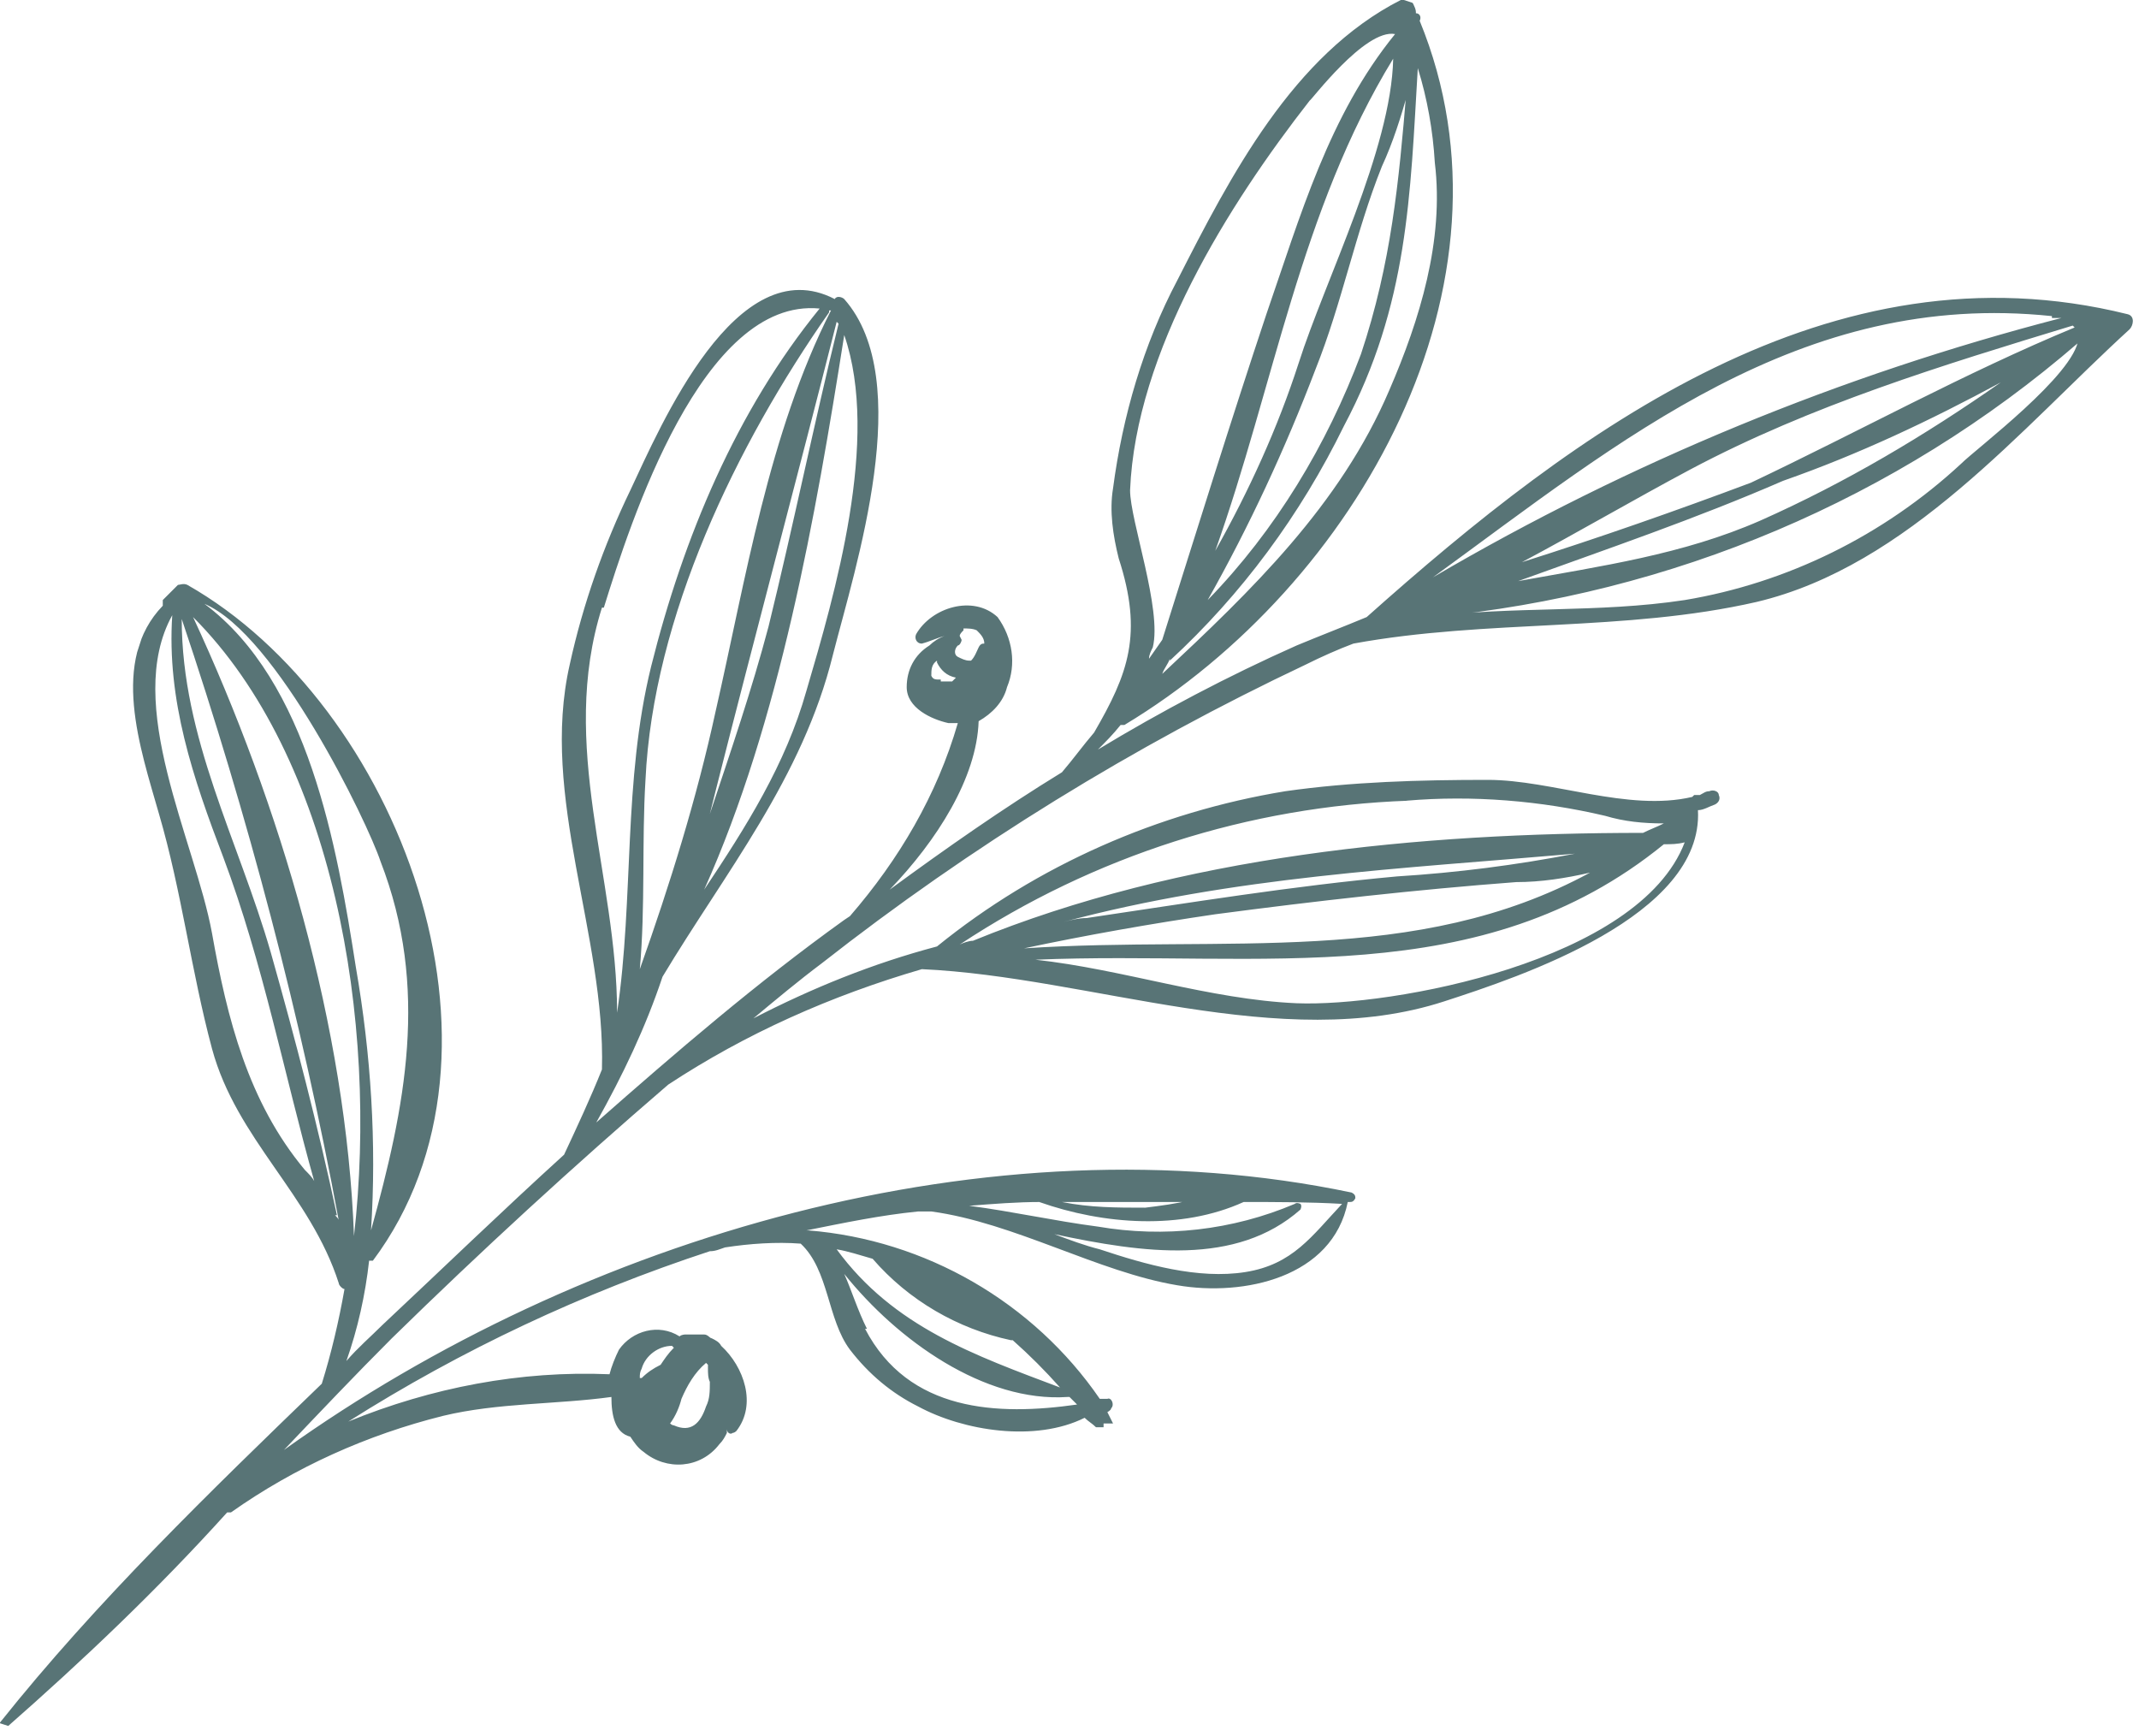 <?xml version="1.0" encoding="UTF-8"?>
<svg id="Layer_1" data-name="Layer 1" xmlns="http://www.w3.org/2000/svg" xmlns:xlink="http://www.w3.org/1999/xlink" version="1.1" viewBox="0 0 113 91.7">
  <defs>
    <style>
      .cls-1 {
        clip-path: url(#clippath);
      }

      .cls-2 {
        fill: none;
      }

      .cls-2, .cls-3 {
        stroke-width: 0px;
      }

      .cls-3 {
        fill: #587476;
      }
    </style>
    <clipPath id="clippath">
      <rect class="cls-2" x="-2.7" y="2.9" width="109.5" height="94.9" transform="translate(-12 84.3) rotate(-72)"/>
    </clipPath>
  </defs>
  <g id="Group_1593" data-name="Group 1593">
    <g class="cls-1">
      <g id="Group_1451" data-name="Group 1451">
        <path id="Path_2987" data-name="Path 2987" class="cls-3" d="M58.8,75.2c-.1-.2-.2-.4-.3-.6,0,0,.2-.1.2-.2.2-.2,0-.6-.2-.5-.1,0-.3,0-.4,0-3.5-5.1-9.2-8.4-15.4-8.9,0,0,0,0-.1,0,2-.4,3.9-.8,5.9-1h0s0,0,0,0c.2,0,.4,0,.7,0,4.4.6,8.8,3.2,13,3.9,3.5.6,8.2-.4,9-4.4,0,0,0,0,0,0,0,0,0,0,.1,0,.1,0,.2,0,.3-.2,0-.1,0-.2-.2-.3-19.1-4-40.6,2.3-56.4,13.6,1.9-2,3.8-4,5.7-5.9,4.7-4.6,9.6-9.1,14.6-13.4,4.1-2.7,8.6-4.7,13.4-6.1,8.9.4,19,4.5,27.6,1.7,4-1.3,13.7-4.5,13.4-10.1.3,0,.6-.2.9-.3.2-.1.3-.3.2-.5,0-.2-.3-.3-.5-.2-.2,0-.3.1-.5.2,0,0-.2,0-.3,0,0,0,0,0-.1.1-3.4.8-7.4-.9-10.8-.9-3.6,0-7.2.1-10.7.6-6.7,1.1-13.1,3.9-18.4,8.2-3.4.9-6.6,2.2-9.7,3.8,1.2-1,2.4-2,3.6-2.9,7.9-6.2,16.5-11.5,25.6-15.8.8-.4,1.7-.8,2.5-1.1,7.1-1.3,14.3-.6,21.3-2.2,8-1.9,14-9.2,19.7-14.4.2-.2.3-.7-.1-.8-15.7-3.9-29.1,6.1-40.2,16-1.2.5-2.5,1-3.7,1.5-3.6,1.6-7.2,3.5-10.5,5.5,0,0,0,0,0,0,.4-.4.8-.8,1.2-1.3,0,0,.2,0,.2,0,12.3-7.4,21.3-23.3,15.6-37.2h0c.1-.2,0-.4-.2-.4,0-.1,0-.2-.1-.4-.1-.3-.4-.4-.7-.3-5.7,2.9-9,9.3-11.8,14.8-1.8,3.4-2.9,7.2-3.4,11-.2,1.2,0,2.5.3,3.7,1.3,4,.5,6.1-1.3,9.2-.6.7-1.1,1.4-1.7,2.1-3.1,1.9-6.1,4-9.1,6.2,2.5-2.6,4.6-5.9,4.7-8.9.7-.4,1.3-1,1.5-1.8.5-1.2.3-2.6-.5-3.7-1.3-1.2-3.5-.5-4.3.9-.1.2,0,.5.3.5.4-.1.8-.3,1.2-.4,0,0,0,0,0,0-.3.1-.6.3-.8.5-.8.5-1.2,1.3-1.2,2.2,0,1.1,1.3,1.7,2.2,1.9.2,0,.3,0,.5,0-1.1,3.8-3.1,7.2-5.7,10.2l-.3.2c-4.6,3.3-8.9,7-13.1,10.7,1.4-2.5,2.6-5,3.5-7.7,3.3-5.5,7.4-10.5,9-17,1.2-4.7,4.4-14.5.6-18.8-.1-.1-.4-.2-.5,0-5.2-2.7-9.2,6.7-10.8,10.1-1.4,2.9-2.5,6-3.2,9.2-1.6,7,1.9,14.3,1.7,21.4h0c-.6,1.5-1.3,3-2,4.5-3.3,3-6.4,6-9.6,9-.6.6-1.3,1.2-1.9,1.9.6-1.7,1-3.5,1.2-5.3,0,0,.2,0,.2,0,8.3-11.1,1.3-29.4-9.8-35.7-.2-.1-.4,0-.5,0,0,0-.2.2-.3.3h0c-.2.2-.3.3-.5.5,0,0,0,.2,0,.3,0,0,0,0,0,0-2.8,2.9-1.2,7.5-.2,11,1.2,4.1,1.7,8.3,2.8,12.4,1.3,4.8,5.2,7.7,6.7,12.4,0,.1.2.3.3.3-.3,1.7-.7,3.4-1.2,5-5.9,5.7-11.9,11.5-17,17.9,0,.1,0,.3,0,.3,0,0,.2,0,.3,0,4.1-3.6,8-7.3,11.7-11.4,0,0,0,0,0,0,0,0,.1,0,.2,0,3.4-2.4,7.2-4.1,11.2-5.1,2.9-.7,6-.6,8.9-1,0,1,.2,1.9,1,2.1.2.3.4.6.7.8,1.2,1,3,.9,4-.4.2-.2.3-.4.4-.6,0,0,0-.1,0-.2,0,0,0,0,0,0,0,.2.2.3.3.2,0,0,.1,0,.2-.1,1.1-1.4.4-3.4-.8-4.5-.1-.2-.3-.3-.5-.4-.1,0-.2-.2-.4-.2,0,0-.2,0-.3,0-.2,0-.5,0-.7,0,0,0-.2,0-.3.1-1.1-.7-2.5-.3-3.2.7,0,0,0,0,0,0-.2.4-.4.9-.5,1.3-4.7-.2-9.4.7-13.8,2.5,6-3.8,12.4-6.8,19.1-9,.3,0,.5-.1.8-.2,1.3-.2,2.7-.3,4-.2,1.5,1.4,1.4,4,2.6,5.6,1,1.3,2.2,2.3,3.6,3,2.4,1.3,6.2,1.9,8.8.6.2.2.4.3.6.5.1,0,.3,0,.4,0,0,0,0-.2,0-.2M62.9,63.4c-.8.2-1.6.3-2.4.4-1.5,0-2.9,0-4.4-.3,2.3,0,4.5,0,6.8,0M54.9,63.5c3.4,1.2,7.5,1.5,10.8,0,1.7,0,3.5,0,5.2.1-1.6,1.7-2.6,3.2-5.1,3.6s-5.3-.4-7.7-1.2c-.8-.2-1.6-.5-2.4-.8,4.7,1,9.6,1.7,13-1.3,0,0,.1-.2,0-.3,0,0-.2-.1-.3,0-3.3,1.4-6.9,1.8-10.4,1.2-2.3-.3-4.5-.8-6.8-1.1,1.3-.1,2.5-.2,3.8-.2M54.1,50.1c3.3-.7,6.7-1.3,10.1-1.8,5.3-.7,10.6-1.3,15.9-1.7,1.3,0,2.6-.2,3.9-.5-9.2,5-19.3,3.3-29.9,4M56.2,48.7c9-2.4,17.8-2.8,27-3.6-3.1.6-6.2,1-9.4,1.2-5.5.5-11,1.4-16.4,2.2-.4,0-.8.1-1.2.2M87.9,44.6c.4,0,.7,0,1.1-.1-2.4,6.3-15.5,8.7-20.5,8.5-4.6-.2-9.2-1.8-13.8-2.3,11.9-.5,23.5,1.8,33.2-6.1M74.3,42.3c3.5-.3,7.1,0,10.5.8,1,.3,2,.4,3.1.4-.4.2-.7.3-1.1.5-11.8,0-24.4,1.2-35.4,5.7,0,0,0,0,0,0-.2,0-.5.1-.7.2,7.1-4.7,15.3-7.3,23.7-7.6M109.8,17.9c-.2,1.9-5.4,5.8-6.2,6.6-4.1,3.8-9.2,6.3-14.6,7.2-4.6.7-9.1.3-13.6.9,0,0,.2,0,.3,0,12.6-1.2,24.5-6.2,34.1-14.5h.1M80.2,30.7c4.7-1.7,9.4-3.3,14-5.3,4-1.4,7.8-3.2,11.5-5.2-4,2.8-8.2,5.3-12.7,7.3-4.1,1.8-8.4,2.4-12.8,3.2M109.6,17.3c-5.8,2.4-11.4,5.5-17.1,8.2-4,1.5-8,2.9-12.1,4.2,3-1.6,5.9-3.3,8.9-4.9,6.4-3.4,13.3-5.5,20.2-7.6,0,0,0,0,0,0M108.4,16.8c.2,0,.3,0,.5,0-11.6,3-22.8,7.6-33.2,13.7,9.9-7.2,19.4-15.2,32.7-13.8M68.6,19.2c-1.1,3.4-2.6,6.7-4.4,9.9,3.1-8.7,4.5-18,9.4-26-.1,4.8-3.6,11.7-5,16.1M74.3,4.8c-.4,4.8-.8,9.1-2.4,13.9-1.8,4.8-4.5,9.3-8.1,13,2.2-3.9,4.1-8,5.7-12.2,1.4-3.5,2.1-7.2,3.5-10.7.6-1.3,1-2.6,1.4-4M60.9,34.2c.5-2-1.2-6.7-1.2-8.3.3-7.3,5.2-15.1,9.5-20.6,0,.1,2.9-3.8,4.5-3.5-3.5,4.3-5,9.6-6.8,14.8-1.9,5.7-3.7,11.5-5.5,17.2-.2.3-.5.7-.7,1,0-.2.1-.4.2-.6M61.8,34.9c3.8-3.5,6.9-7.7,9.2-12.4,3.4-6.4,3.5-12.2,3.9-18.9.5,1.6.8,3.3.9,5,.5,4.1-.8,8.3-2.4,12-2.6,6.1-7.3,10.6-12,15,.1-.3.3-.5.4-.8M50.7,33.6c0-.1.1-.2.2-.3,0,0,0,0,0-.1.2,0,.5,0,.7.1.2.2.4.4.4.7-.1,0-.2,0-.3.2-.1.2-.2.5-.4.7,0,0,0,0-.1,0-.2,0-.4-.1-.6-.2-.2-.1-.2-.4,0-.6h0c.1,0,.2-.2.2-.3M49.7,35.9c-.3,0-.4,0-.5-.2,0-.3,0-.6.3-.8,0,0,0,0,0,.1.2.4.5.7,1,.8,0,0-.1.1-.2.2-.2,0-.4,0-.6,0M42.6,36.5c-1.1,3.9-3.2,7.2-5.4,10.5,4-8.9,5.9-19.8,7.4-29.3,1.9,5.5-.5,13.7-2,18.8M44.3,17.1c-1.3,5.3-2.4,10.7-3.7,16-.9,3.4-2,6.6-3.1,9.9.1-.4.2-.8.3-1.2,2.1-8.3,4.3-16.5,6.4-24.8,0,0,0,0,0,0M43.9,16.4c-3.3,6.5-4.5,14.2-6.1,21.2-1,4.6-2.4,9.1-4,13.6.3-3.3.1-6.7.3-10,.4-8.6,4.8-17.7,9.7-24.7,0,0,0,0,0-.1,0,0,0,0,0,0M31.9,32.1c1.4-4.5,5.2-16.4,11.4-15.8-4.4,5.4-7.2,12.1-8.9,18.9-1.5,6.1-.9,12.2-1.8,18.3,0-7.2-3.1-14.1-.8-21.4M16.1,61.8c-3-3.6-4.1-8-4.9-12.5-.9-4.9-4.7-12.1-2.1-16.8-.3,4.5,1.1,8.6,2.7,12.8,2.1,5.6,3.2,11.4,4.8,17.1-.1-.2-.3-.4-.5-.6M17.8,64.2c-1-4.7-2.2-9.3-3.5-13.9-1.7-5.9-4.7-11.3-4.7-17.6,3.5,10.4,6.3,21,8.3,31.8,0-.1-.1-.2-.2-.3M10.2,32.6c7.4,7.4,9.8,21.3,8.5,32.7-.4-11-3.9-22.8-8.5-32.7M18.8,51.1c-1-6.4-2.5-15.1-8-19.2,3.8,1.6,8.6,11.5,9.3,13.6,2.6,6.7,1.3,13-.5,19.5.3-4.6,0-9.3-.8-13.9M37.4,72.1s0,0,0,0c0,0,0,0,0,0,0,0,0,.2,0,.2,0,.2,0,.5.1.7,0,.5,0,.9-.2,1.3-.3.9-.8,1.4-1.7,1,0,0-.1,0-.2-.1.3-.4.5-.9.6-1.3.3-.7.7-1.4,1.3-1.9,0,0,0,0,0,0,0,0,0,0,0,0M35.6,71.2c-.3.3-.5.6-.7.9-.4.2-.7.4-1,.7h-.1c0-.2,0-.3.1-.5.2-.7.9-1.2,1.6-1.2M46.1,66.5c1.9,2.2,4.5,3.7,7.3,4.3,0,0,0,0,.1,0,.9.8,1.7,1.6,2.5,2.5-4.5-1.7-8.8-3.2-11.8-7.3.6.1,1.2.3,1.9.5M45.8,70.2c-.5-1-.8-2-1.2-2.9,2.8,3.5,7.4,6.8,11.8,6.5,0,0,.1,0,.1,0,.1.1.3.3.4.4-4.2.6-8.9.4-11.2-4"/>
      </g>
    </g>
  </g>
</svg>